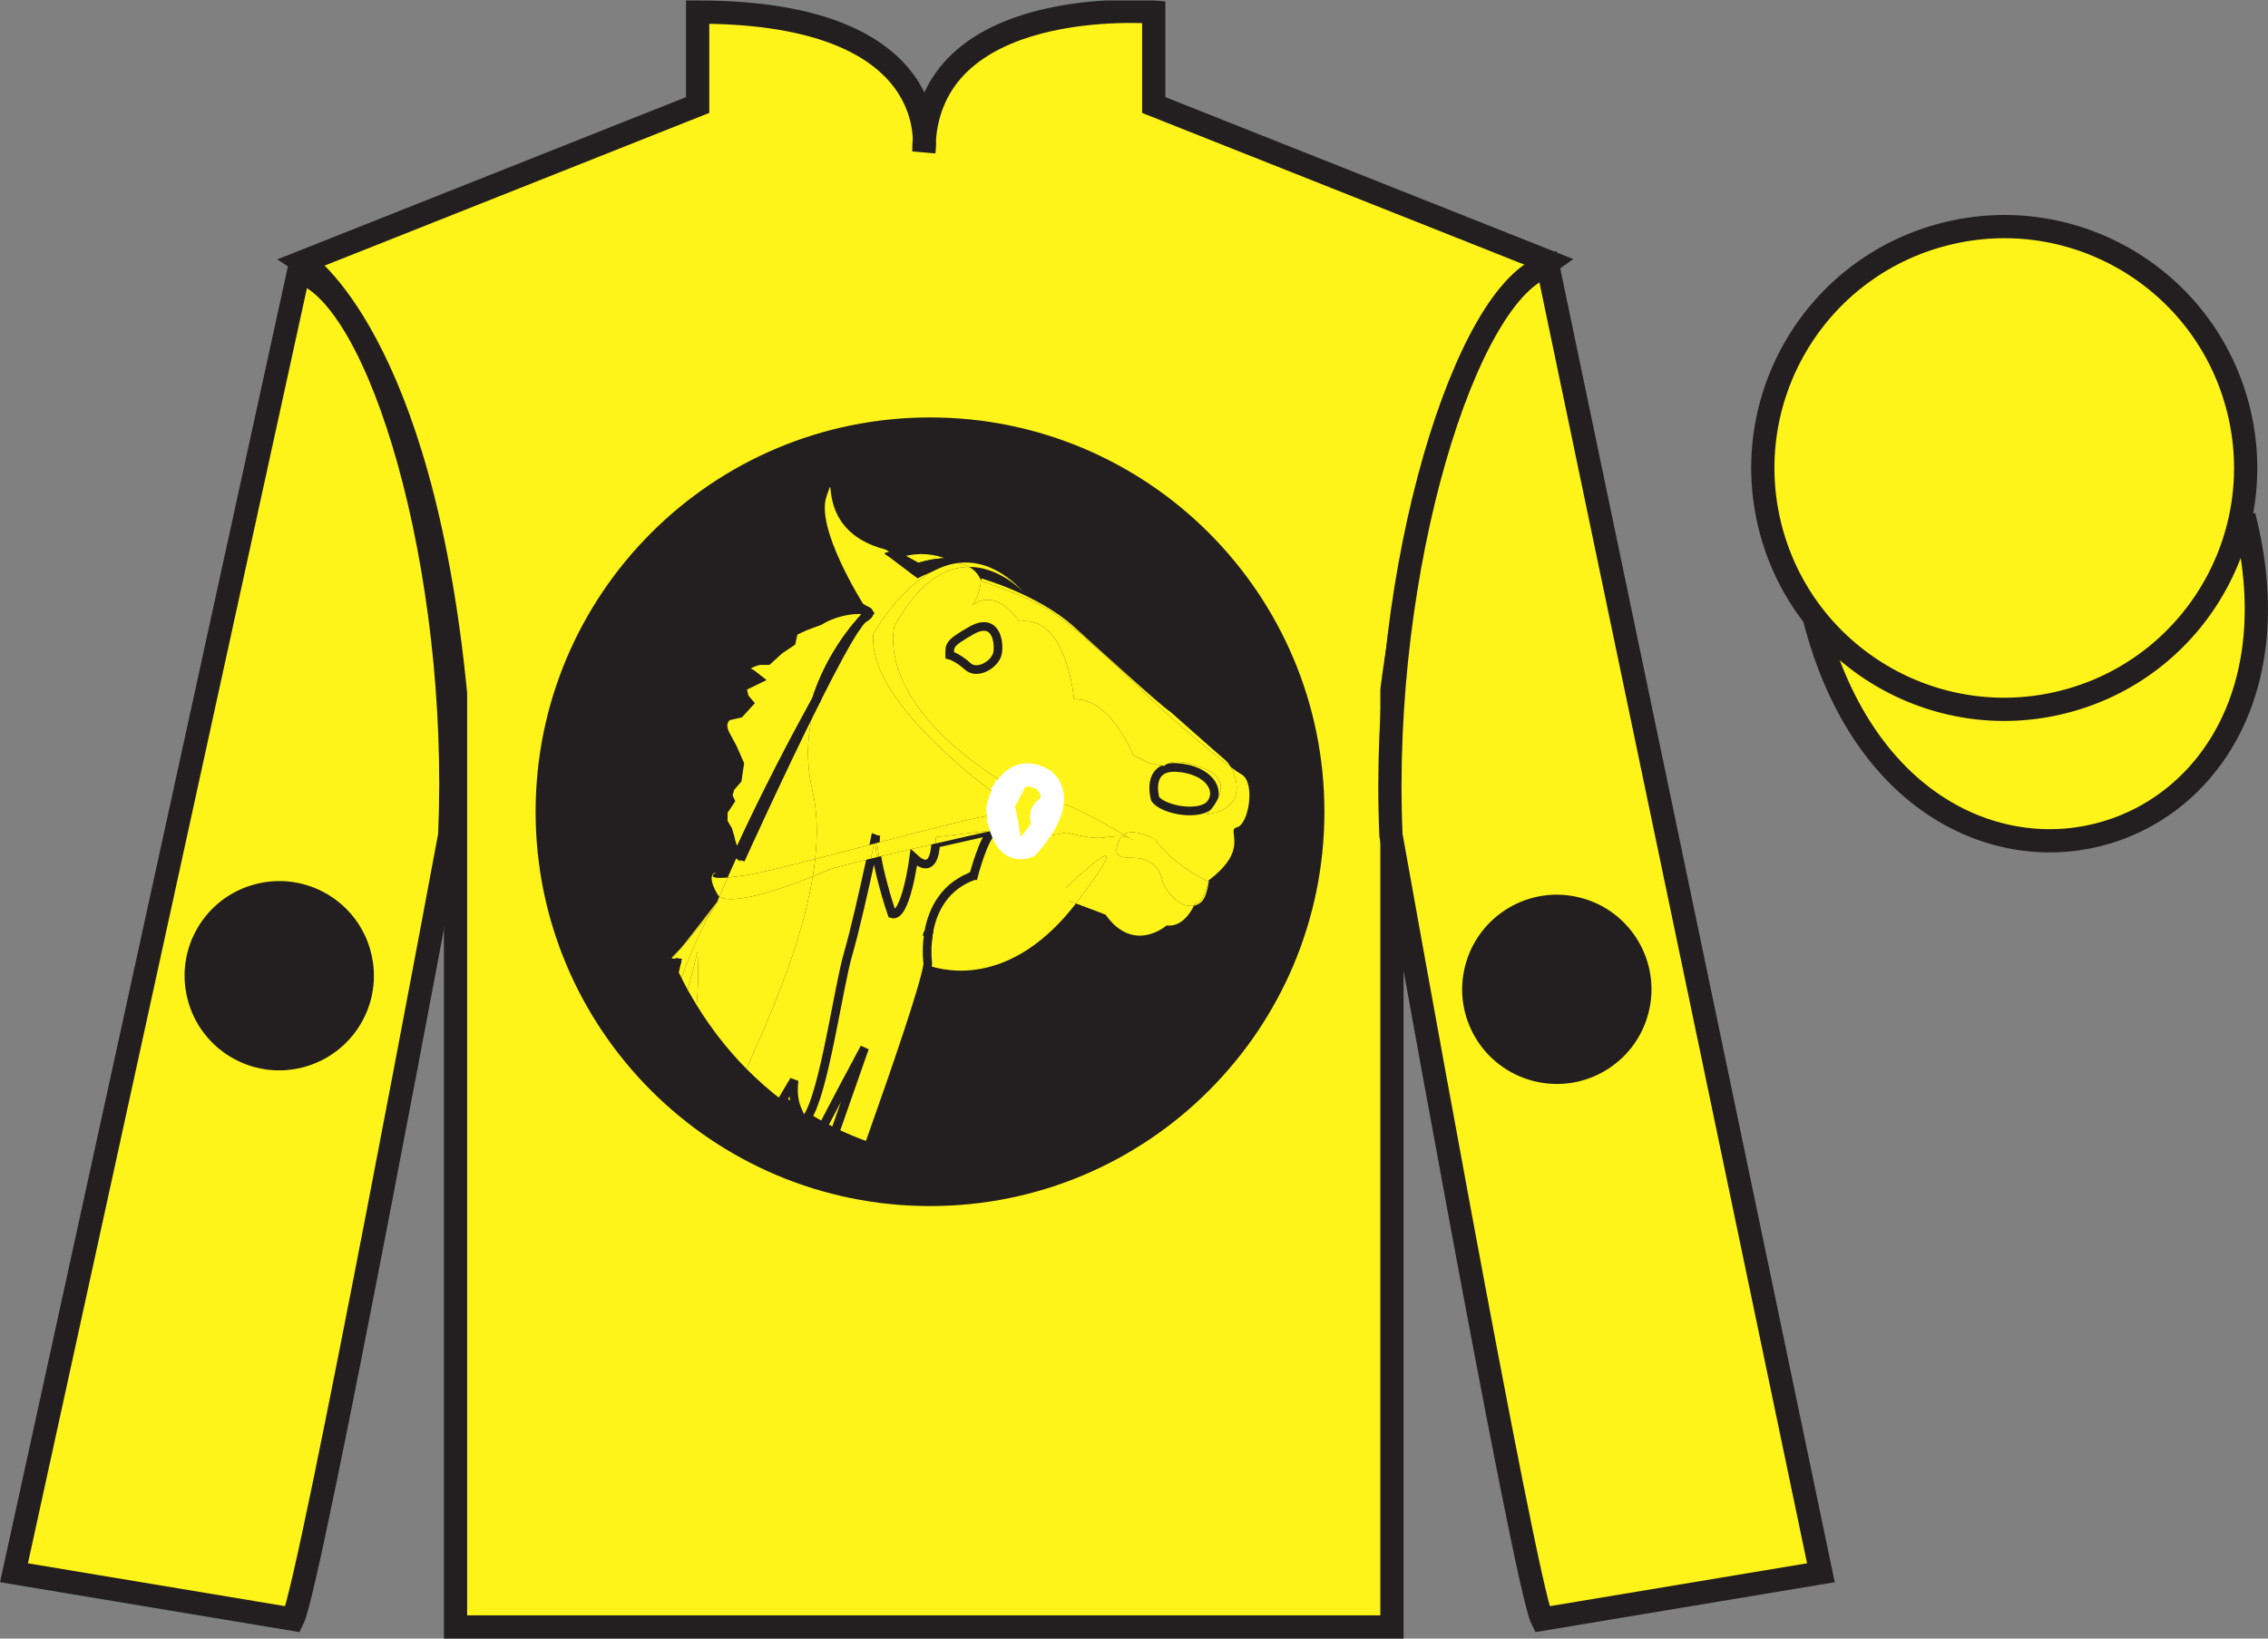 <?xml version="1.0" encoding="UTF-8"?>
<svg xmlns="http://www.w3.org/2000/svg" xmlns:xlink="http://www.w3.org/1999/xlink" width="97.59pt" height="70.52pt" viewBox="0 0 97.59 70.52" version="1.1">
<rect x="0" y="0" width="97.59" height="70.52" fill="#808080" stroke="none"/>
<defs>
<clipPath id="clip1">
  <path d="M 0 70.52 L 97.59 70.52 L 97.59 0.02 L 0 0.02 L 0 70.52 Z M 0 70.52 "/>
</clipPath>
</defs>
<g id="surface0">
<g clip-path="url(#clip1)" clip-rule="nonzero">
<path style=" stroke:none;fill-rule:nonzero;fill:rgb(100%,95.41%,10.001%);fill-opacity:1;" d="M 13.02 11.27 C 13.02 11.27 18.102 14.52 19.602 29.852 C 19.602 29.852 19.602 44.852 19.602 70.02 L 59.895 70.02 L 59.895 29.688 C 59.895 29.688 61.684 14.688 66.645 11.27 L 49.645 4.52 L 49.645 0.52 C 49.645 0.52 39.754 -0.312 39.754 6.52 C 39.754 6.52 40.77 0.52 30.02 0.52 L 30.02 4.52 L 13.02 11.27 "/>
<path style="fill:none;stroke-width:10;stroke-linecap:butt;stroke-linejoin:miter;stroke:rgb(13.73%,12.16%,12.549%);stroke-opacity:1;stroke-miterlimit:4;" d="M 130.195 592.505 C 130.195 592.505 181.016 560.005 196.016 406.684 C 196.016 406.684 196.016 256.684 196.016 5.005 L 598.945 5.005 L 598.945 408.325 C 598.945 408.325 616.836 558.325 666.445 592.505 L 496.445 660.005 L 496.445 700.005 C 496.445 700.005 397.539 708.325 397.539 640.005 C 397.539 640.005 407.695 700.005 300.195 700.005 L 300.195 660.005 L 130.195 592.505 Z M 130.195 592.505 " transform="matrix(0.1,0,0,-0.1,0,70.52)"/>
<path style=" stroke:none;fill-rule:nonzero;fill:rgb(13.73%,12.16%,12.549%);fill-opacity:1;" d="M 40.02 51.906 C 49.391 51.906 56.988 44.309 56.988 34.938 C 56.988 25.562 49.391 17.965 40.02 17.965 C 30.645 17.965 23.047 25.562 23.047 34.938 C 23.047 44.309 30.645 51.906 40.02 51.906 "/>
<path style=" stroke:none;fill-rule:nonzero;fill:rgb(100%,95.41%,10.001%);fill-opacity:1;" d="M 12.602 69.688 C 13.352 68.188 19.352 35.938 19.352 35.938 C 19.852 24.438 16.352 12.688 12.852 11.688 L 0.602 67.688 L 12.602 69.688 "/>
<path style="fill:none;stroke-width:10;stroke-linecap:butt;stroke-linejoin:miter;stroke:rgb(13.73%,12.16%,12.549%);stroke-opacity:1;stroke-miterlimit:4;" d="M 126.016 8.325 C 133.516 23.325 193.516 345.825 193.516 345.825 C 198.516 460.825 163.516 578.325 128.516 588.325 L 6.016 28.325 L 126.016 8.325 Z M 126.016 8.325 " transform="matrix(0.1,0,0,-0.1,0,70.52)"/>
<path style=" stroke:none;fill-rule:nonzero;fill:rgb(100%,95.41%,10.001%);fill-opacity:1;" d="M 78.352 67.688 L 66.602 11.438 C 63.102 12.438 59.352 24.438 59.852 35.938 C 59.852 35.938 65.602 68.188 66.352 69.688 L 78.352 67.688 "/>
<path style="fill:none;stroke-width:10;stroke-linecap:butt;stroke-linejoin:miter;stroke:rgb(13.73%,12.16%,12.549%);stroke-opacity:1;stroke-miterlimit:4;" d="M 783.516 28.325 L 666.016 590.825 C 631.016 580.825 593.516 460.825 598.516 345.825 C 598.516 345.825 656.016 23.325 663.516 8.325 L 783.516 28.325 Z M 783.516 28.325 " transform="matrix(0.1,0,0,-0.1,0,70.52)"/>
<path style="fill:none;stroke-width:10;stroke-linecap:butt;stroke-linejoin:miter;stroke:rgb(13.73%,12.16%,12.549%);stroke-opacity:1;stroke-miterlimit:4;" d="M 866.719 486.88 C 876.055 489.262 881.719 498.794 879.336 508.13 C 876.953 517.466 867.422 523.091 858.086 520.708 C 848.75 518.325 843.125 508.833 845.508 499.497 C 847.891 490.161 857.383 484.497 866.719 486.88 Z M 866.719 486.88 " transform="matrix(0.1,0,0,-0.1,0,70.52)"/>
<path style="fill-rule:nonzero;fill:rgb(100%,95.41%,10.001%);fill-opacity:1;stroke-width:10;stroke-linecap:butt;stroke-linejoin:miter;stroke:rgb(13.73%,12.16%,12.549%);stroke-opacity:1;stroke-miterlimit:4;" d="M 780.703 439.262 C 820.391 283.598 1004.336 331.216 965.547 483.208 " transform="matrix(0.1,0,0,-0.1,0,70.52)"/>
<path style=" stroke:none;fill-rule:nonzero;fill:rgb(100%,95.41%,10.001%);fill-opacity:1;" d="M 88.809 30.203 C 94.367 28.785 97.723 23.129 96.305 17.57 C 94.887 12.016 89.23 8.656 83.672 10.078 C 78.113 11.496 74.762 17.148 76.176 22.707 C 77.594 28.266 83.254 31.621 88.809 30.203 "/>
<path style="fill:none;stroke-width:10;stroke-linecap:butt;stroke-linejoin:miter;stroke:rgb(13.73%,12.16%,12.549%);stroke-opacity:1;stroke-miterlimit:4;" d="M 888.086 403.169 C 943.672 417.348 977.227 473.911 963.047 529.497 C 948.867 585.044 892.305 618.638 836.719 604.419 C 781.133 590.239 747.617 533.716 761.758 478.13 C 775.938 422.544 832.539 388.989 888.086 403.169 Z M 888.086 403.169 " transform="matrix(0.1,0,0,-0.1,0,70.52)"/>
<path style=" stroke:none;fill-rule:nonzero;fill:rgb(100%,95.41%,10.001%);fill-opacity:1;" d="M 39.945 40.219 C 39.941 40.246 39.941 40.27 39.938 40.293 C 43.047 42.297 45.254 38.684 45.254 38.684 L 45.254 38.801 C 45.254 38.801 45.336 38.719 45.469 38.59 C 44.195 38.152 42.676 37.691 41.895 37.684 C 41.84 37.703 41.789 37.727 41.738 37.746 C 41.387 37.984 40.754 38.887 39.945 40.219 "/>
<path style="fill:none;stroke-width:10;stroke-linecap:butt;stroke-linejoin:miter;stroke:rgb(100%,95.41%,10.001%);stroke-opacity:1;stroke-miterlimit:4;" d="M 399.453 303.012 C 399.414 302.739 399.414 302.505 399.375 302.27 C 430.469 282.231 452.539 318.364 452.539 318.364 L 452.539 317.192 C 452.539 317.192 453.359 318.012 454.688 319.302 C 441.953 323.677 426.758 328.286 418.945 328.364 C 418.398 328.169 417.891 327.934 417.383 327.739 C 413.867 325.356 407.539 316.333 399.453 303.012 Z M 399.453 303.012 " transform="matrix(0.1,0,0,-0.1,0,70.52)"/>
<path style=" stroke:none;fill-rule:nonzero;fill:rgb(100%,95.41%,10.001%);fill-opacity:1;" d="M 37.141 26.629 C 37.082 26.676 37.004 26.762 36.918 26.883 C 36.996 26.789 37.07 26.703 37.141 26.629 "/>
<path style="fill:none;stroke-width:10;stroke-linecap:butt;stroke-linejoin:miter;stroke:rgb(96.373%,51.47%,42.255%);stroke-opacity:1;stroke-miterlimit:4;" d="M 371.406 438.911 C 370.82 438.442 370.039 437.583 369.18 436.372 C 369.961 437.309 370.703 438.169 371.406 438.911 Z M 371.406 438.911 " transform="matrix(0.1,0,0,-0.1,0,70.52)"/>
<path style=" stroke:none;fill-rule:nonzero;fill:rgb(100%,95.41%,10.001%);fill-opacity:1;" d="M 30.82 38.906 C 30.203 39.836 29.816 40.82 29.316 42.07 C 29.406 42.25 29.496 42.426 29.59 42.598 C 29.84 41.676 30.012 40.957 30.012 40.957 C 30.059 41.773 30.043 42.539 29.977 43.258 C 30.594 44.262 31.312 45.184 32.121 46 C 32.992 44.035 34.473 40.789 34.973 37.723 C 33.789 38.195 31.559 38.988 30.953 38.586 C 30.922 38.66 30.891 38.734 30.859 38.809 C 30.969 38.672 30.969 38.684 30.82 38.906 "/>
<path style=" stroke:none;fill-rule:nonzero;fill:rgb(100%,95.41%,10.001%);fill-opacity:1;" d="M 29.309 40.793 C 29.18 40.926 29.047 41.062 28.91 41.207 C 28.914 41.223 28.922 41.238 28.93 41.254 C 29.059 41.098 29.184 40.941 29.309 40.793 "/>
<path style=" stroke:none;fill-rule:nonzero;fill:rgb(100%,95.41%,10.001%);fill-opacity:1;" d="M 35.074 36.973 C 35.188 35.934 35.172 34.926 34.957 34.016 C 34.621 32.582 34.77 31.258 35.125 30.125 C 33.637 33.094 31.93 36.855 31.93 36.855 C 31.863 36.84 31.809 36.805 31.758 36.766 C 31.605 37.098 31.457 37.43 31.309 37.766 C 31.516 37.75 31.781 37.715 32.133 37.66 C 32.723 37.562 33.805 37.297 35.074 36.973 "/>
<path style=" stroke:none;fill-rule:nonzero;fill:rgb(100%,95.41%,10.001%);fill-opacity:1;" d="M 30.012 40.957 C 30.012 40.957 29.84 41.676 29.59 42.598 C 29.715 42.82 29.844 43.039 29.977 43.258 C 30.043 42.539 30.059 41.773 30.012 40.957 "/>
<path style=" stroke:none;fill-rule:nonzero;fill:rgb(100%,95.41%,10.001%);fill-opacity:1;" d="M 49.996 37.828 C 49.895 37.367 49.492 36.922 48.785 36.922 C 48.078 36.922 47.875 36.805 48.18 36.117 C 48.199 36.07 48.23 36.027 48.262 35.992 C 47.887 35.969 47.477 36.066 47.27 36.066 C 46.766 36.066 45.906 35.832 45.906 35.832 L 45.254 35.949 C 45.094 35.777 44.988 35.629 44.918 35.496 C 44.762 35.766 44.539 36.07 44.242 36.41 C 44.242 36.41 43.457 36.824 43.09 35.66 C 43 35.68 42.891 35.707 42.766 35.734 C 42.34 35.953 41.895 37.684 41.895 37.684 C 42.676 37.691 44.195 38.152 45.469 38.59 C 46.316 37.77 49.254 34.98 46.363 38.801 C 46.34 38.828 46.32 38.855 46.297 38.883 C 47.043 39.156 47.574 39.367 47.574 39.367 C 48.785 41.074 50.199 39.828 50.199 39.828 C 50.875 39.914 51.266 39.207 51.375 38.977 C 50.73 39.113 50.094 38.281 49.996 37.828 "/>
<path style=" stroke:none;fill-rule:nonzero;fill:rgb(100%,95.41%,10.001%);fill-opacity:1;" d="M 38.488 26.945 C 38.488 26.945 37.504 30.199 43.379 33.801 C 43.676 33.422 44.141 33.16 44.848 33.531 C 44.848 33.531 45.414 33.832 45.258 34.66 C 45.414 34.598 45.555 34.582 45.555 34.582 C 45.859 34.492 47.535 35.441 48.348 35.914 C 48.789 35.609 49.691 36.117 49.691 36.117 C 50.461 37.207 51.863 37.879 52 37.941 C 52.008 37.902 52.016 37.879 52.016 37.879 C 53.832 36.512 52.723 35.723 53.223 35.605 C 53.73 35.488 54.031 33.676 53.426 33.332 C 53.32 33.273 53.156 33.16 52.961 33.012 C 53.316 33.625 53.535 34.844 51.926 35.043 C 51.926 35.043 53.355 33.66 51.824 33.086 C 51.824 33.086 50.598 32.504 50.09 32.965 L 49.477 32.848 L 48.762 32.504 C 48.762 32.504 47.844 30.086 46.211 30.086 C 46.211 30.086 45.914 26.445 43.859 26.746 C 43.859 26.746 42.941 25.25 41.82 26.051 C 41.82 26.051 42.105 25.828 42.215 24.992 C 42.105 24.707 41.918 24.52 41.695 24.398 C 40.719 24.398 39.57 24.977 38.488 26.945 Z M 50.652 33.031 C 52.023 33.137 52.539 34.004 52.109 34.582 C 51.68 35.16 50.051 34.871 49.707 34.383 C 49.707 34.383 49.277 32.941 50.652 33.031 Z M 42.926 28.102 C 42.84 28.574 42.066 29.062 41.641 28.68 C 41.211 28.285 40.867 28.195 40.867 28.195 C 40.867 27.801 40.781 27.707 41.809 27.129 C 42.84 26.551 43.012 27.613 42.926 28.102 "/>
<path style=" stroke:none;fill-rule:nonzero;fill:rgb(100%,95.41%,10.001%);fill-opacity:1;" d="M 37.992 38.035 C 38.176 38.738 38.379 39.328 38.379 39.328 C 38.977 39.523 39.32 36.91 39.32 36.91 C 40.094 37.629 40.238 36.773 40.262 36.301 C 39.445 36.488 38.578 36.688 37.82 36.867 L 37.992 38.035 "/>
<path style=" stroke:none;fill-rule:nonzero;fill:rgb(100%,95.41%,10.001%);fill-opacity:1;" d="M 41.738 37.746 C 40.5 38.27 40.078 39.355 39.945 40.219 C 40.754 38.887 41.387 37.984 41.738 37.746 "/>
<path style=" stroke:none;fill-rule:nonzero;fill:rgb(100%,95.41%,10.001%);fill-opacity:1;" d="M 43.074 34.352 C 42.133 33.676 37.309 30.062 37.582 27.285 C 37.582 27.285 39.078 24.527 41.195 24.234 C 41.051 24.211 40.902 24.199 40.754 24.203 C 40.176 24.336 39.5 24.672 39.5 24.672 L 38.469 23.895 C 38.484 23.891 38.496 23.887 38.512 23.879 L 38.086 23.645 C 34.957 22.844 36.066 19.887 35.562 21.371 C 35.102 22.719 37 25.785 37.332 26.305 C 37.441 26.367 37.418 26.469 37.176 26.602 C 37.164 26.609 37.152 26.617 37.141 26.629 C 37.07 26.703 36.996 26.789 36.918 26.883 C 36.523 27.422 35.871 28.637 35.164 30.043 C 35.152 30.07 35.141 30.098 35.125 30.125 C 34.77 31.258 34.621 32.582 34.957 34.016 C 35.172 34.926 35.188 35.934 35.074 36.973 C 35.871 36.77 36.742 36.539 37.609 36.312 C 37.648 36.137 37.672 36.016 37.684 35.965 C 37.688 35.949 37.691 35.938 37.691 35.938 C 37.688 35.945 37.688 35.961 37.684 35.969 L 37.73 36.277 C 39.984 35.688 42.176 35.117 42.957 35.035 C 42.945 34.969 42.938 34.895 42.93 34.82 C 42.93 34.82 42.969 34.609 43.074 34.352 "/>
<path style=" stroke:none;fill-rule:nonzero;fill:rgb(100%,95.41%,10.001%);fill-opacity:1;" d="M 34.172 46.492 C 34.082 47.094 34.203 47.539 34.336 47.832 C 34.469 47.918 34.602 48.004 34.734 48.09 C 35.453 47.055 36.086 42.438 36.488 41.074 C 36.773 40.105 37.211 38.152 37.473 36.953 C 36.531 37.18 35.812 37.363 35.664 37.434 C 35.555 37.48 35.305 37.59 34.973 37.723 C 34.473 40.789 32.992 44.035 32.121 46 C 32.602 46.488 33.117 46.941 33.66 47.352 C 33.973 46.812 34.172 46.492 34.172 46.492 "/>
<path style=" stroke:none;fill-rule:nonzero;fill:rgb(100%,95.41%,10.001%);fill-opacity:1;" d="M 37.734 36.891 C 37.797 37.258 37.891 37.664 37.992 38.035 L 37.82 36.867 C 37.789 36.875 37.762 36.883 37.734 36.891 "/>
<path style=" stroke:none;fill-rule:nonzero;fill:rgb(100%,95.41%,10.001%);fill-opacity:1;" d="M 37.668 36.297 C 37.691 36.289 37.711 36.285 37.73 36.277 L 37.684 35.969 C 37.672 36.062 37.664 36.172 37.668 36.297 "/>
<path style=" stroke:none;fill-rule:nonzero;fill:rgb(100%,95.41%,10.001%);fill-opacity:1;" d="M 30.82 38.906 C 30.832 38.875 30.848 38.844 30.859 38.809 C 30.656 39.07 30.062 39.859 29.309 40.793 C 30.285 39.742 30.82 38.906 30.82 38.906 "/>
<path style=" stroke:none;fill-rule:nonzero;fill:rgb(100%,95.41%,10.001%);fill-opacity:1;" d="M 29.02 41.445 C 29.086 41.445 29.129 41.445 29.129 41.445 C 29.129 41.441 29.129 41.441 29.129 41.438 C 29.133 41.41 29.133 41.414 29.129 41.438 C 29.129 41.441 29.129 41.441 29.129 41.445 C 29.125 41.473 29.109 41.527 29.09 41.602 C 29.164 41.762 29.238 41.918 29.316 42.07 C 29.816 40.82 30.203 39.836 30.82 38.906 C 30.82 38.906 30.285 39.742 29.309 40.793 C 29.184 40.941 29.059 41.098 28.93 41.254 C 28.957 41.316 28.988 41.379 29.02 41.445 "/>
<path style=" stroke:none;fill-rule:nonzero;fill:rgb(100%,95.41%,10.001%);fill-opacity:1;" d="M 30.859 38.809 C 30.848 38.844 30.832 38.875 30.82 38.906 C 30.969 38.684 30.969 38.672 30.859 38.809 "/>
<path style=" stroke:none;fill-rule:nonzero;fill:rgb(100%,95.41%,10.001%);fill-opacity:1;" d="M 45.254 38.801 L 45.254 38.684 C 45.254 38.684 43.047 42.297 39.938 40.293 C 39.848 40.949 39.922 41.457 39.922 41.457 C 39.922 41.48 39.918 41.512 39.914 41.543 C 40.82 41.855 43.574 42.402 46.297 38.883 C 46.039 38.793 45.762 38.691 45.469 38.59 C 45.336 38.719 45.254 38.801 45.254 38.801 "/>
<path style=" stroke:none;fill-rule:nonzero;fill:rgb(100%,95.41%,10.001%);fill-opacity:1;" d="M 45.469 38.59 C 45.762 38.691 46.039 38.793 46.297 38.883 C 46.32 38.855 46.34 38.828 46.363 38.801 C 49.254 34.98 46.316 37.77 45.469 38.59 "/>
<path style=" stroke:none;fill-rule:nonzero;fill:rgb(100%,95.41%,10.001%);fill-opacity:1;" d="M 39.91 40.277 C 39.918 40.285 39.926 40.289 39.938 40.293 C 39.941 40.27 39.941 40.246 39.945 40.219 C 39.934 40.238 39.922 40.258 39.91 40.277 "/>
<path style="fill:none;stroke-width:3.725;stroke-linecap:butt;stroke-linejoin:miter;stroke:rgb(13.73%,12.16%,12.549%);stroke-opacity:1;stroke-miterlimit:4;" d="M 399.102 302.427 C 399.18 302.348 399.258 302.309 399.375 302.27 C 399.414 302.505 399.414 302.739 399.453 303.012 C 399.336 302.817 399.219 302.622 399.102 302.427 Z M 399.102 302.427 " transform="matrix(0.1,0,0,-0.1,0,70.52)"/>
<path style=" stroke:none;fill-rule:nonzero;fill:rgb(100%,95.41%,10.001%);fill-opacity:1;" d="M 41.895 37.684 C 41.852 37.684 41.797 37.707 41.738 37.746 C 41.789 37.727 41.84 37.703 41.895 37.684 "/>
<path style="fill:none;stroke-width:3.725;stroke-linecap:butt;stroke-linejoin:miter;stroke:rgb(13.73%,12.16%,12.549%);stroke-opacity:1;stroke-miterlimit:4;" d="M 418.945 328.364 C 418.516 328.364 417.969 328.13 417.383 327.739 C 417.891 327.934 418.398 328.169 418.945 328.364 Z M 418.945 328.364 " transform="matrix(0.1,0,0,-0.1,0,70.52)"/>
<path style=" stroke:none;fill-rule:nonzero;fill:rgb(100%,95.41%,10.001%);fill-opacity:1;" d="M 35.926 48.742 L 37.203 45.094 C 36.621 46.172 36.02 47.316 35.41 48.48 C 35.582 48.57 35.754 48.656 35.926 48.742 "/>
<path style="fill:none;stroke-width:3.725;stroke-linecap:butt;stroke-linejoin:miter;stroke:rgb(13.73%,12.16%,12.549%);stroke-opacity:1;stroke-miterlimit:4;" d="M 359.258 217.778 L 372.031 254.262 C 366.211 243.481 360.195 232.036 354.102 220.395 C 355.82 219.497 357.539 218.637 359.258 217.778 Z M 359.258 217.778 " transform="matrix(0.1,0,0,-0.1,0,70.52)"/>
<path style=" stroke:none;fill-rule:nonzero;fill:rgb(100%,95.41%,10.001%);fill-opacity:1;" d="M 37.691 35.938 C 37.691 35.938 37.688 35.949 37.684 35.965 L 37.684 35.969 C 37.688 35.961 37.688 35.945 37.691 35.938 "/>
<path style="fill:none;stroke-width:3.725;stroke-linecap:butt;stroke-linejoin:miter;stroke:rgb(13.73%,12.16%,12.549%);stroke-opacity:1;stroke-miterlimit:4;" d="M 376.914 345.825 C 376.914 345.825 376.875 345.708 376.836 345.552 L 376.836 345.512 C 376.875 345.591 376.875 345.747 376.914 345.825 Z M 376.914 345.825 " transform="matrix(0.1,0,0,-0.1,0,70.52)"/>
<path style=" stroke:none;fill-rule:nonzero;fill:rgb(100%,95.41%,10.001%);fill-opacity:1;" d="M 37.668 36.297 C 37.664 36.172 37.672 36.062 37.684 35.969 L 37.684 35.965 C 37.672 36.016 37.648 36.137 37.609 36.312 C 37.633 36.305 37.652 36.301 37.668 36.297 "/>
<path style="fill:none;stroke-width:3.725;stroke-linecap:butt;stroke-linejoin:miter;stroke:rgb(13.73%,12.16%,12.549%);stroke-opacity:1;stroke-miterlimit:4;" d="M 376.68 342.231 C 376.641 343.481 376.719 344.575 376.836 345.512 L 376.836 345.552 C 376.719 345.044 376.484 343.833 376.094 342.075 C 376.328 342.153 376.523 342.192 376.68 342.231 Z M 376.68 342.231 " transform="matrix(0.1,0,0,-0.1,0,70.52)"/>
<path style=" stroke:none;fill-rule:nonzero;fill:rgb(100%,95.41%,10.001%);fill-opacity:1;" d="M 40.262 36.301 C 40.238 36.773 40.094 37.629 39.32 36.91 C 39.32 36.91 38.977 39.523 38.379 39.328 C 38.379 39.328 38.176 38.738 37.992 38.035 C 37.891 37.664 37.797 37.258 37.734 36.891 C 37.645 36.91 37.559 36.93 37.473 36.953 C 37.211 38.152 36.773 40.105 36.488 41.074 C 36.086 42.438 35.453 47.055 34.734 48.09 C 34.957 48.223 35.184 48.355 35.41 48.48 C 36.02 47.316 36.621 46.172 37.203 45.094 L 35.926 48.742 C 36.395 48.969 36.879 49.168 37.375 49.34 C 38.621 45.832 39.793 42.395 39.914 41.543 C 39.918 41.512 39.922 41.48 39.922 41.457 C 39.922 41.457 39.848 40.949 39.938 40.293 C 39.926 40.289 39.918 40.285 39.91 40.277 C 39.906 40.289 39.898 40.297 39.895 40.305 L 39.902 40.273 C 39.906 40.273 39.906 40.277 39.91 40.277 C 39.922 40.258 39.934 40.238 39.945 40.219 C 40.078 39.355 40.5 38.27 41.738 37.746 C 41.797 37.707 41.852 37.684 41.895 37.684 C 41.895 37.684 42.34 35.953 42.766 35.734 C 42.195 35.859 41.27 36.07 40.262 36.301 "/>
<path style="fill:none;stroke-width:3.725;stroke-linecap:butt;stroke-linejoin:miter;stroke:rgb(13.73%,12.16%,12.549%);stroke-opacity:1;stroke-miterlimit:4;" d="M 402.617 342.192 C 402.383 337.466 400.938 328.911 393.203 336.098 C 393.203 336.098 389.766 309.966 383.789 311.919 C 383.789 311.919 381.758 317.817 379.922 324.848 C 378.906 328.559 377.969 332.622 377.344 336.294 C 376.445 336.098 375.586 335.903 374.727 335.669 C 372.109 323.677 367.734 304.145 364.883 294.458 C 360.859 280.825 354.531 234.653 347.344 224.302 C 349.57 222.973 351.836 221.645 354.102 220.395 C 360.195 232.036 366.211 243.481 372.031 254.262 L 359.258 217.778 C 363.945 215.512 368.789 213.52 373.75 211.802 C 386.211 246.88 397.93 281.255 399.141 289.77 C 399.18 290.083 399.219 290.395 399.219 290.63 C 399.219 290.63 398.477 295.708 399.375 302.27 C 399.258 302.309 399.18 302.348 399.102 302.427 C 399.062 302.309 398.984 302.231 398.945 302.153 L 399.023 302.466 C 399.062 302.466 399.062 302.427 399.102 302.427 C 399.219 302.622 399.336 302.817 399.453 303.012 C 400.781 311.645 405 322.505 417.383 327.739 C 417.969 328.13 418.516 328.364 418.945 328.364 C 418.945 328.364 423.398 345.669 427.656 347.856 C 421.953 346.606 412.695 344.497 402.617 342.192 Z M 402.617 342.192 " transform="matrix(0.1,0,0,-0.1,0,70.52)"/>
<path style=" stroke:none;fill-rule:nonzero;fill:rgb(100%,95.41%,10.001%);fill-opacity:1;" d="M 34.172 46.492 C 34.172 46.492 33.973 46.812 33.66 47.352 C 33.879 47.52 34.105 47.676 34.336 47.832 C 34.203 47.539 34.082 47.094 34.172 46.492 "/>
<path style="fill:none;stroke-width:3.725;stroke-linecap:butt;stroke-linejoin:miter;stroke:rgb(13.73%,12.16%,12.549%);stroke-opacity:1;stroke-miterlimit:4;" d="M 341.719 240.278 C 341.719 240.278 339.727 237.075 336.602 231.684 C 338.789 230.005 341.055 228.442 343.359 226.88 C 342.031 229.809 340.82 234.262 341.719 240.278 Z M 341.719 240.278 " transform="matrix(0.1,0,0,-0.1,0,70.52)"/>
<path style=" stroke:none;fill-rule:nonzero;fill:rgb(100%,95.41%,10.001%);fill-opacity:1;" d="M 39.902 40.273 L 39.895 40.305 C 39.898 40.297 39.906 40.289 39.91 40.277 C 39.906 40.277 39.906 40.273 39.902 40.273 "/>
<path style="fill:none;stroke-width:3.725;stroke-linecap:butt;stroke-linejoin:miter;stroke:rgb(13.73%,12.16%,12.549%);stroke-opacity:1;stroke-miterlimit:4;" d="M 399.023 302.466 L 398.945 302.153 C 398.984 302.231 399.062 302.309 399.102 302.427 C 399.062 302.427 399.062 302.466 399.023 302.466 Z M 399.023 302.466 " transform="matrix(0.1,0,0,-0.1,0,70.52)"/>
<path style=" stroke:none;fill-rule:nonzero;fill:rgb(100%,95.41%,10.001%);fill-opacity:1;" d="M 52.109 34.582 C 52.539 34.004 52.023 33.137 50.652 33.031 C 49.277 32.941 49.707 34.383 49.707 34.383 C 50.051 34.871 51.68 35.16 52.109 34.582 "/>
<path style="fill:none;stroke-width:3.725;stroke-linecap:butt;stroke-linejoin:miter;stroke:rgb(13.73%,12.16%,12.549%);stroke-opacity:1;stroke-miterlimit:4;" d="M 521.094 359.38 C 525.391 365.161 520.234 373.833 506.523 374.887 C 492.773 375.786 497.07 361.372 497.07 361.372 C 500.508 356.489 516.797 353.598 521.094 359.38 Z M 521.094 359.38 " transform="matrix(0.1,0,0,-0.1,0,70.52)"/>
<path style=" stroke:none;fill-rule:nonzero;fill:rgb(100%,95.41%,10.001%);fill-opacity:1;" d="M 40.867 28.195 C 40.867 28.195 41.211 28.285 41.641 28.68 C 42.066 29.062 42.84 28.574 42.926 28.102 C 43.012 27.613 42.84 26.551 41.809 27.129 C 40.781 27.707 40.867 27.801 40.867 28.195 "/>
<path style="fill:none;stroke-width:3.725;stroke-linecap:butt;stroke-linejoin:miter;stroke:rgb(13.73%,12.16%,12.549%);stroke-opacity:1;stroke-miterlimit:4;" d="M 408.672 423.247 C 408.672 423.247 412.109 422.348 416.406 418.403 C 420.664 414.575 428.398 419.458 429.258 424.184 C 430.117 429.067 428.398 439.692 418.086 433.911 C 407.812 428.13 408.672 427.192 408.672 423.247 Z M 408.672 423.247 " transform="matrix(0.1,0,0,-0.1,0,70.52)"/>
<path style=" stroke:none;fill-rule:nonzero;fill:rgb(100%,95.41%,10.001%);fill-opacity:1;" d="M 40.754 24.203 C 41.004 24.145 41.234 24.125 41.387 24.184 C 41.387 24.184 40.121 23.246 38.512 23.879 L 39.492 24.422 C 39.492 24.422 40.102 24.211 40.754 24.203 "/>
<path style="fill:none;stroke-width:3.725;stroke-linecap:butt;stroke-linejoin:miter;stroke:rgb(13.73%,12.16%,12.549%);stroke-opacity:1;stroke-miterlimit:4;" d="M 407.539 463.169 C 410.039 463.755 412.344 463.95 413.867 463.364 C 413.867 463.364 401.211 472.739 385.117 466.411 L 394.922 460.981 C 394.922 460.981 401.016 463.091 407.539 463.169 Z M 407.539 463.169 " transform="matrix(0.1,0,0,-0.1,0,70.52)"/>
<path style=" stroke:none;fill-rule:nonzero;fill:rgb(100%,95.41%,10.001%);fill-opacity:1;" d="M 39.5 24.672 C 39.5 24.672 40.176 24.336 40.754 24.203 C 40.102 24.211 39.492 24.422 39.492 24.422 L 38.512 23.879 C 38.496 23.887 38.484 23.891 38.469 23.895 L 39.5 24.672 "/>
<path style="fill:none;stroke-width:3.725;stroke-linecap:butt;stroke-linejoin:miter;stroke:rgb(13.73%,12.16%,12.549%);stroke-opacity:1;stroke-miterlimit:4;" d="M 395 458.481 C 395 458.481 401.758 461.841 407.539 463.169 C 401.016 463.091 394.922 460.981 394.922 460.981 L 385.117 466.411 C 384.961 466.333 384.844 466.294 384.688 466.255 L 395 458.481 Z M 395 458.481 " transform="matrix(0.1,0,0,-0.1,0,70.52)"/>
<path style=" stroke:none;fill-rule:nonzero;fill:rgb(100%,95.41%,10.001%);fill-opacity:1;" d="M 45.254 35.949 L 45.906 35.832 C 45.906 35.832 46.766 36.066 47.27 36.066 C 47.477 36.066 47.887 35.969 48.262 35.992 C 48.285 35.961 48.316 35.938 48.348 35.914 C 47.535 35.441 45.859 34.492 45.555 34.582 C 45.555 34.582 45.414 34.598 45.258 34.66 C 45.215 34.895 45.109 35.172 44.918 35.496 C 44.988 35.629 45.094 35.777 45.254 35.949 "/>
<path style=" stroke:none;fill-rule:nonzero;fill:rgb(100%,95.41%,10.001%);fill-opacity:1;" d="M 44.094 25.527 C 43.059 24.418 42.074 24.113 41.195 24.234 C 41.371 24.262 41.543 24.312 41.695 24.398 C 42.918 24.395 43.871 25.297 44.094 25.527 "/>
<path style=" stroke:none;fill-rule:nonzero;fill:rgb(100%,95.41%,10.001%);fill-opacity:1;" d="M 44.094 25.527 C 44.109 25.543 44.125 25.559 44.141 25.578 C 44.141 25.578 44.121 25.559 44.094 25.527 "/>
<path style=" stroke:none;fill-rule:nonzero;fill:rgb(100%,95.41%,10.001%);fill-opacity:1;" d="M 37.582 27.285 C 37.309 30.062 42.133 33.676 43.074 34.352 C 43.145 34.176 43.242 33.977 43.379 33.801 C 37.504 30.199 38.488 26.945 38.488 26.945 C 39.57 24.977 40.719 24.398 41.695 24.398 C 41.543 24.312 41.371 24.262 41.195 24.234 C 39.078 24.527 37.582 27.285 37.582 27.285 "/>
<path style=" stroke:none;fill-rule:nonzero;fill:rgb(100%,95.41%,10.001%);fill-opacity:1;" d="M 30.82 37.539 C 30.316 37.66 30.922 38.562 30.922 38.562 C 30.93 38.574 30.945 38.578 30.953 38.586 C 31.07 38.312 31.188 38.039 31.309 37.766 C 30.258 37.859 30.82 37.539 30.82 37.539 "/>
<path style=" stroke:none;fill-rule:nonzero;fill:rgb(100%,95.41%,10.001%);fill-opacity:1;" d="M 34.973 37.723 C 35.016 37.473 35.047 37.223 35.074 36.973 C 33.805 37.297 32.723 37.562 32.133 37.66 C 31.781 37.715 31.516 37.75 31.309 37.766 C 31.188 38.039 31.07 38.312 30.953 38.586 C 31.559 38.988 33.789 38.195 34.973 37.723 "/>
<path style=" stroke:none;fill-rule:nonzero;fill:rgb(100%,95.41%,10.001%);fill-opacity:1;" d="M 40.262 36.301 C 40.27 36.145 40.266 36.027 40.266 36.027 L 42.781 35.723 C 42.773 35.727 42.77 35.73 42.766 35.734 C 42.891 35.707 43 35.68 43.09 35.66 C 43.031 35.488 42.988 35.285 42.957 35.035 C 42.176 35.117 39.984 35.688 37.73 36.277 L 37.82 36.867 C 38.578 36.688 39.445 36.488 40.262 36.301 "/>
<path style=" stroke:none;fill-rule:nonzero;fill:rgb(100%,95.41%,10.001%);fill-opacity:1;" d="M 37.473 36.953 C 37.527 36.699 37.574 36.48 37.609 36.312 C 36.742 36.539 35.871 36.77 35.074 36.973 C 35.047 37.223 35.016 37.473 34.973 37.723 C 35.305 37.59 35.555 37.48 35.664 37.434 C 35.812 37.363 36.531 37.18 37.473 36.953 "/>
<path style=" stroke:none;fill-rule:nonzero;fill:rgb(100%,95.41%,10.001%);fill-opacity:1;" d="M 37.734 36.891 C 37.762 36.883 37.789 36.875 37.82 36.867 L 37.73 36.277 C 37.711 36.285 37.691 36.289 37.668 36.297 C 37.676 36.473 37.699 36.676 37.734 36.891 "/>
<path style=" stroke:none;fill-rule:nonzero;fill:rgb(100%,95.41%,10.001%);fill-opacity:1;" d="M 40.266 36.027 C 40.266 36.027 40.27 36.145 40.262 36.301 C 41.27 36.07 42.195 35.859 42.766 35.734 C 42.77 35.73 42.773 35.727 42.781 35.723 L 40.266 36.027 "/>
<path style=" stroke:none;fill-rule:nonzero;fill:rgb(100%,95.41%,10.001%);fill-opacity:1;" d="M 37.609 36.312 C 37.574 36.48 37.527 36.699 37.473 36.953 C 37.559 36.93 37.645 36.91 37.734 36.891 C 37.699 36.676 37.676 36.473 37.668 36.297 C 37.652 36.301 37.633 36.305 37.609 36.312 "/>
<path style=" stroke:none;fill-rule:nonzero;fill:rgb(100%,95.41%,10.001%);fill-opacity:1;" d="M 29.129 41.438 C 29.129 41.441 29.129 41.441 29.129 41.445 C 29.129 41.441 29.129 41.441 29.129 41.438 "/>
<path style="fill:none;stroke-width:3.725;stroke-linecap:butt;stroke-linejoin:miter;stroke:rgb(13.73%,12.16%,12.549%);stroke-opacity:1;stroke-miterlimit:4;" d="M 291.289 290.825 C 291.289 290.786 291.289 290.786 291.289 290.747 C 291.289 290.786 291.289 290.786 291.289 290.825 Z M 291.289 290.825 " transform="matrix(0.1,0,0,-0.1,0,70.52)"/>
<path style=" stroke:none;fill-rule:nonzero;fill:rgb(100%,95.41%,10.001%);fill-opacity:1;" d="M 29.129 41.438 C 29.133 41.414 29.133 41.41 29.129 41.438 "/>
<path style="fill:none;stroke-width:3.725;stroke-linecap:butt;stroke-linejoin:miter;stroke:rgb(13.73%,12.16%,12.549%);stroke-opacity:1;stroke-miterlimit:4;" d="M 291.289 290.825 C 291.328 291.059 291.328 291.098 291.289 290.825 Z M 291.289 290.825 " transform="matrix(0.1,0,0,-0.1,0,70.52)"/>
<path style=" stroke:none;fill-rule:nonzero;fill:rgb(100%,95.41%,10.001%);fill-opacity:1;" d="M 29.129 41.445 C 29.129 41.445 29.086 41.445 29.02 41.445 C 29.043 41.496 29.066 41.551 29.09 41.602 C 29.109 41.527 29.125 41.473 29.129 41.445 "/>
<path style="fill:none;stroke-width:3.725;stroke-linecap:butt;stroke-linejoin:miter;stroke:rgb(13.73%,12.16%,12.549%);stroke-opacity:1;stroke-miterlimit:4;" d="M 291.289 290.747 C 291.289 290.747 290.859 290.747 290.195 290.747 C 290.43 290.239 290.664 289.692 290.898 289.184 C 291.094 289.927 291.25 290.473 291.289 290.747 Z M 291.289 290.747 " transform="matrix(0.1,0,0,-0.1,0,70.52)"/>
<path style=" stroke:none;fill-rule:nonzero;fill:rgb(100%,95.41%,10.001%);fill-opacity:1;" d="M 36.918 26.883 C 37.004 26.762 37.082 26.676 37.141 26.629 C 37.23 26.527 37.316 26.441 37.379 26.379 C 37.379 26.379 37.359 26.352 37.332 26.305 C 37.066 26.156 36.039 26.242 35.262 26.723 L 34.656 26.945 L 34.258 27.129 L 34.148 27.18 L 34.051 27.629 L 33.543 27.969 L 33.039 28.43 C 33.039 28.43 33.039 28.43 32.738 28.43 C 32.434 28.43 31.93 28.773 31.93 28.773 L 32.332 28.996 L 32.473 29.102 L 32.637 29.23 L 31.93 29.574 L 32.031 30.02 L 32.133 30.141 L 32.234 30.258 L 31.828 30.703 L 31.324 30.82 C 31.324 30.82 30.922 31.047 31.223 31.625 C 31.527 32.188 31.527 32.188 31.527 32.188 L 31.828 32.871 L 31.727 33.555 L 31.426 33.898 L 31.324 34.238 L 31.426 34.465 L 31.121 34.922 L 31.121 35.383 L 31.324 35.723 L 31.426 36.066 C 31.426 36.066 31.496 36.547 31.758 36.766 C 32.93 34.199 34.203 31.789 35.129 30.105 C 35.582 28.672 36.363 27.543 36.918 26.883 "/>
<path style="fill:none;stroke-width:3.725;stroke-linecap:butt;stroke-linejoin:miter;stroke:rgb(13.73%,12.16%,12.549%);stroke-opacity:1;stroke-miterlimit:4;" d="M 369.18 436.372 C 370.039 437.583 370.82 438.442 371.406 438.911 C 372.305 439.927 373.164 440.786 373.789 441.411 C 373.789 441.411 373.594 441.684 373.32 442.153 C 370.664 443.637 360.391 442.778 352.617 437.973 L 346.562 435.747 L 342.578 433.911 L 341.484 433.403 L 340.508 428.911 L 335.43 425.512 L 330.391 420.903 C 330.391 420.903 330.391 420.903 327.383 420.903 C 324.336 420.903 319.297 417.466 319.297 417.466 L 323.32 415.239 L 324.727 414.184 L 326.367 412.895 L 319.297 409.458 L 320.312 405.005 L 321.328 403.794 L 322.344 402.622 L 318.281 398.169 L 313.242 396.997 C 313.242 396.997 309.219 394.731 312.227 388.95 C 315.273 383.325 315.273 383.325 315.273 383.325 L 318.281 376.489 L 317.266 369.653 L 314.258 366.216 L 313.242 362.817 L 314.258 360.552 L 311.211 355.981 L 311.211 351.372 L 313.242 347.973 L 314.258 344.536 C 314.258 344.536 314.961 339.731 317.578 337.544 C 329.297 363.208 342.031 387.309 351.289 404.145 C 355.82 418.481 363.633 429.77 369.18 436.372 Z M 369.18 436.372 " transform="matrix(0.1,0,0,-0.1,0,70.52)"/>
<path style=" stroke:none;fill-rule:nonzero;fill:rgb(100%,95.41%,10.001%);fill-opacity:1;" d="M 35.125 30.125 C 35.125 30.117 35.129 30.113 35.129 30.105 C 34.203 31.789 32.93 34.199 31.758 36.766 C 31.809 36.805 31.863 36.84 31.93 36.855 C 31.93 36.855 33.637 33.094 35.125 30.125 "/>
<path style="fill:none;stroke-width:3.725;stroke-linecap:butt;stroke-linejoin:miter;stroke:rgb(13.73%,12.16%,12.549%);stroke-opacity:1;stroke-miterlimit:4;" d="M 351.25 403.95 C 351.25 404.028 351.289 404.067 351.289 404.145 C 342.031 387.309 329.297 363.208 317.578 337.544 C 318.086 337.153 318.633 336.802 319.297 336.645 C 319.297 336.645 336.367 374.262 351.25 403.95 Z M 351.25 403.95 " transform="matrix(0.1,0,0,-0.1,0,70.52)"/>
<path style=" stroke:none;fill-rule:nonzero;fill:rgb(100%,95.41%,10.001%);fill-opacity:1;" d="M 36.918 26.883 C 36.363 27.543 35.582 28.672 35.129 30.105 C 35.141 30.086 35.152 30.062 35.164 30.043 C 35.871 28.637 36.523 27.422 36.918 26.883 "/>
<path style="fill:none;stroke-width:3.725;stroke-linecap:butt;stroke-linejoin:miter;stroke:rgb(13.73%,12.16%,12.549%);stroke-opacity:1;stroke-miterlimit:4;" d="M 369.18 436.372 C 363.633 429.77 355.82 418.481 351.289 404.145 C 351.406 404.341 351.523 404.575 351.641 404.77 C 358.711 418.833 365.234 430.981 369.18 436.372 Z M 369.18 436.372 " transform="matrix(0.1,0,0,-0.1,0,70.52)"/>
<path style=" stroke:none;fill-rule:nonzero;fill:rgb(100%,95.41%,10.001%);fill-opacity:1;" d="M 37.141 26.629 C 37.152 26.617 37.164 26.609 37.176 26.602 C 37.418 26.469 37.441 26.367 37.332 26.305 C 37.359 26.352 37.379 26.379 37.379 26.379 C 37.316 26.441 37.23 26.527 37.141 26.629 "/>
<path style="fill:none;stroke-width:3.725;stroke-linecap:butt;stroke-linejoin:miter;stroke:rgb(13.73%,12.16%,12.549%);stroke-opacity:1;stroke-miterlimit:4;" d="M 371.406 438.911 C 371.523 439.028 371.641 439.106 371.758 439.184 C 374.18 440.512 374.414 441.528 373.32 442.153 C 373.594 441.684 373.789 441.411 373.789 441.411 C 373.164 440.786 372.305 439.927 371.406 438.911 Z M 371.406 438.911 " transform="matrix(0.1,0,0,-0.1,0,70.52)"/>
<path style=" stroke:none;fill-rule:nonzero;fill:rgb(100%,95.41%,10.001%);fill-opacity:1;" d="M 35.129 30.105 C 35.129 30.113 35.125 30.117 35.125 30.125 C 35.141 30.098 35.152 30.07 35.164 30.043 C 35.152 30.062 35.141 30.086 35.129 30.105 "/>
<path style="fill:none;stroke-width:3.725;stroke-linecap:butt;stroke-linejoin:miter;stroke:rgb(13.73%,12.16%,12.549%);stroke-opacity:1;stroke-miterlimit:4;" d="M 351.289 404.145 C 351.289 404.067 351.25 404.028 351.25 403.95 C 351.406 404.223 351.523 404.497 351.641 404.77 C 351.523 404.575 351.406 404.341 351.289 404.145 Z M 351.289 404.145 " transform="matrix(0.1,0,0,-0.1,0,70.52)"/>
<path style=" stroke:none;fill-rule:nonzero;fill:rgb(100%,95.41%,10.001%);fill-opacity:1;" d="M 45.152 26.262 C 46.262 26.945 48.785 29.336 49.59 30.141 C 50.258 30.801 52.023 32.312 52.961 33.012 C 52.891 32.887 52.809 32.789 52.742 32.727 C 52.336 32.387 50.395 30.664 50.395 30.664 C 49.883 30.309 47.738 28.352 46.211 26.973 C 44.68 25.59 42.227 24.895 42.227 24.895 C 42.223 24.93 42.219 24.961 42.215 24.992 C 42.219 25 42.223 25.004 42.223 25.012 C 42.223 25.012 44.039 25.578 45.152 26.262 "/>
<path style=" stroke:none;fill-rule:nonzero;fill:rgb(100%,95.41%,10.001%);fill-opacity:1;" d="M 41.82 26.051 C 42.941 25.25 43.859 26.746 43.859 26.746 C 45.914 26.445 46.211 30.086 46.211 30.086 C 47.844 30.086 48.762 32.504 48.762 32.504 L 49.477 32.848 L 50.09 32.965 C 50.598 32.504 51.824 33.086 51.824 33.086 C 53.355 33.66 51.926 35.043 51.926 35.043 C 53.535 34.844 53.316 33.625 52.961 33.012 C 52.023 32.312 50.258 30.801 49.59 30.141 C 48.785 29.336 46.262 26.945 45.152 26.262 C 44.039 25.578 42.223 25.012 42.223 25.012 C 42.223 25.004 42.219 25 42.215 24.992 C 42.105 25.828 41.82 26.051 41.82 26.051 "/>
<path style=" stroke:none;fill-rule:nonzero;fill:rgb(100%,95.41%,10.001%);fill-opacity:1;" d="M 51.406 38.906 C 51.406 38.906 51.398 38.934 51.375 38.977 C 51.387 38.977 51.398 38.977 51.406 38.973 C 51.812 38.867 51.914 38.512 52.016 37.949 C 52.016 37.949 52.008 37.945 52 37.941 C 51.949 38.16 51.754 38.906 51.406 38.906 "/>
<path style=" stroke:none;fill-rule:nonzero;fill:rgb(100%,95.41%,10.001%);fill-opacity:1;" d="M 49.691 36.117 C 49.691 36.117 48.789 35.609 48.348 35.914 C 48.449 35.973 48.535 36.027 48.605 36.066 C 48.672 36.094 48.73 36.129 48.785 36.172 C 48.785 36.172 48.719 36.133 48.605 36.066 C 48.5 36.023 48.383 36 48.262 35.992 C 48.23 36.027 48.199 36.07 48.18 36.117 C 47.875 36.805 48.078 36.922 48.785 36.922 C 49.492 36.922 49.895 37.367 49.996 37.828 C 50.094 38.281 50.73 39.113 51.375 38.977 C 51.398 38.934 51.406 38.906 51.406 38.906 C 51.754 38.906 51.949 38.16 52 37.941 C 51.863 37.879 50.461 37.207 49.691 36.117 "/>
<path style=" stroke:none;fill-rule:nonzero;fill:rgb(100%,95.41%,10.001%);fill-opacity:1;" d="M 48.605 36.066 C 48.535 36.027 48.449 35.973 48.348 35.914 C 48.316 35.938 48.285 35.961 48.262 35.992 C 48.383 36 48.5 36.023 48.605 36.066 "/>
<path style=" stroke:none;fill-rule:nonzero;fill:rgb(100%,95.41%,10.001%);fill-opacity:1;" d="M 48.605 36.066 C 48.719 36.133 48.785 36.172 48.785 36.172 C 48.73 36.129 48.672 36.094 48.605 36.066 "/>
<path style=" stroke:none;fill-rule:nonzero;fill:rgb(100%,95.41%,10.001%);fill-opacity:1;" d="M 43.234 35.043 L 43.336 35.605 C 43.336 35.605 43.242 35.629 43.09 35.66 C 43.457 36.824 44.242 36.41 44.242 36.41 C 44.539 36.07 44.762 35.766 44.918 35.496 C 44.664 34.996 44.988 34.762 45.258 34.66 C 45.414 33.832 44.848 33.531 44.848 33.531 C 44.141 33.16 43.676 33.422 43.379 33.801 C 43.434 33.832 43.48 33.863 43.535 33.898 L 43.234 34.465 C 43.234 34.465 43.176 34.426 43.074 34.352 C 42.969 34.609 42.93 34.82 42.93 34.82 C 42.938 34.895 42.945 34.969 42.957 35.035 C 43.094 35.023 43.191 35.023 43.234 35.043 "/>
<path style="fill:none;stroke-width:10;stroke-linecap:butt;stroke-linejoin:miter;stroke:rgb(100%,100%,100%);stroke-opacity:1;stroke-miterlimit:4;" d="M 432.344 354.77 L 433.359 349.145 C 433.359 349.145 432.422 348.911 430.898 348.598 C 434.57 336.958 442.422 341.098 442.422 341.098 C 445.391 344.497 447.617 347.544 449.18 350.239 C 446.641 355.239 449.883 357.583 452.578 358.598 C 454.141 366.88 448.477 369.887 448.477 369.887 C 441.406 373.598 436.758 370.981 433.789 367.192 C 434.336 366.88 434.805 366.567 435.352 366.216 L 432.344 360.552 C 432.344 360.552 431.758 360.942 430.742 361.684 C 429.688 359.106 429.297 356.997 429.297 356.997 C 429.375 356.255 429.453 355.512 429.57 354.848 C 430.938 354.966 431.914 354.966 432.344 354.77 Z M 432.344 354.77 " transform="matrix(0.1,0,0,-0.1,0,70.52)"/>
<path style=" stroke:none;fill-rule:nonzero;fill:rgb(100%,95.41%,10.001%);fill-opacity:1;" d="M 44.918 35.496 C 45.109 35.172 45.215 34.895 45.258 34.66 C 44.988 34.762 44.664 34.996 44.918 35.496 "/>
<path style="fill:none;stroke-width:10;stroke-linecap:round;stroke-linejoin:round;stroke:rgb(100%,100%,100%);stroke-opacity:1;stroke-miterlimit:4;" d="M 449.18 350.239 C 451.094 353.481 452.148 356.255 452.578 358.598 C 449.883 357.583 446.641 355.239 449.18 350.239 Z M 449.18 350.239 " transform="matrix(0.1,0,0,-0.1,0,70.52)"/>
<path style=" stroke:none;fill-rule:nonzero;fill:rgb(100%,95.41%,10.001%);fill-opacity:1;" d="M 43.535 33.898 C 43.48 33.863 43.434 33.832 43.379 33.801 C 43.242 33.977 43.145 34.176 43.074 34.352 C 43.176 34.426 43.234 34.465 43.234 34.465 L 43.535 33.898 "/>
<path style="fill:none;stroke-width:10;stroke-linecap:round;stroke-linejoin:round;stroke:rgb(100%,100%,100%);stroke-opacity:1;stroke-miterlimit:4;" d="M 435.352 366.216 C 434.805 366.567 434.336 366.88 433.789 367.192 C 432.422 365.434 431.445 363.442 430.742 361.684 C 431.758 360.942 432.344 360.552 432.344 360.552 L 435.352 366.216 Z M 435.352 366.216 " transform="matrix(0.1,0,0,-0.1,0,70.52)"/>
<path style=" stroke:none;fill-rule:nonzero;fill:rgb(100%,95.41%,10.001%);fill-opacity:1;" d="M 43.336 35.605 L 43.234 35.043 C 43.191 35.023 43.094 35.023 42.957 35.035 C 42.988 35.285 43.031 35.488 43.09 35.66 C 43.242 35.629 43.336 35.605 43.336 35.605 "/>
<path style="fill:none;stroke-width:10;stroke-linecap:round;stroke-linejoin:round;stroke:rgb(100%,100%,100%);stroke-opacity:1;stroke-miterlimit:4;" d="M 433.359 349.145 L 432.344 354.77 C 431.914 354.966 430.938 354.966 429.57 354.848 C 429.883 352.348 430.312 350.317 430.898 348.598 C 432.422 348.911 433.359 349.145 433.359 349.145 Z M 433.359 349.145 " transform="matrix(0.1,0,0,-0.1,0,70.52)"/>
<path style=" stroke:none;fill-rule:nonzero;fill:rgb(13.73%,12.16%,12.549%);fill-opacity:1;" d="M 65.98 46.523 C 68.16 47.082 70.379 45.766 70.934 43.586 C 71.492 41.406 70.176 39.188 67.996 38.633 C 65.82 38.074 63.602 39.391 63.043 41.57 C 62.484 43.75 63.801 45.965 65.98 46.523 "/>
<path style=" stroke:none;fill-rule:nonzero;fill:rgb(13.73%,12.16%,12.549%);fill-opacity:1;" d="M 13.023 45.938 C 10.844 46.496 8.625 45.18 8.07 43 C 7.512 40.82 8.828 38.602 11.008 38.047 C 13.188 37.488 15.406 38.805 15.961 40.984 C 16.52 43.164 15.203 45.379 13.023 45.938 "/>
</g>
</g>
</svg>
